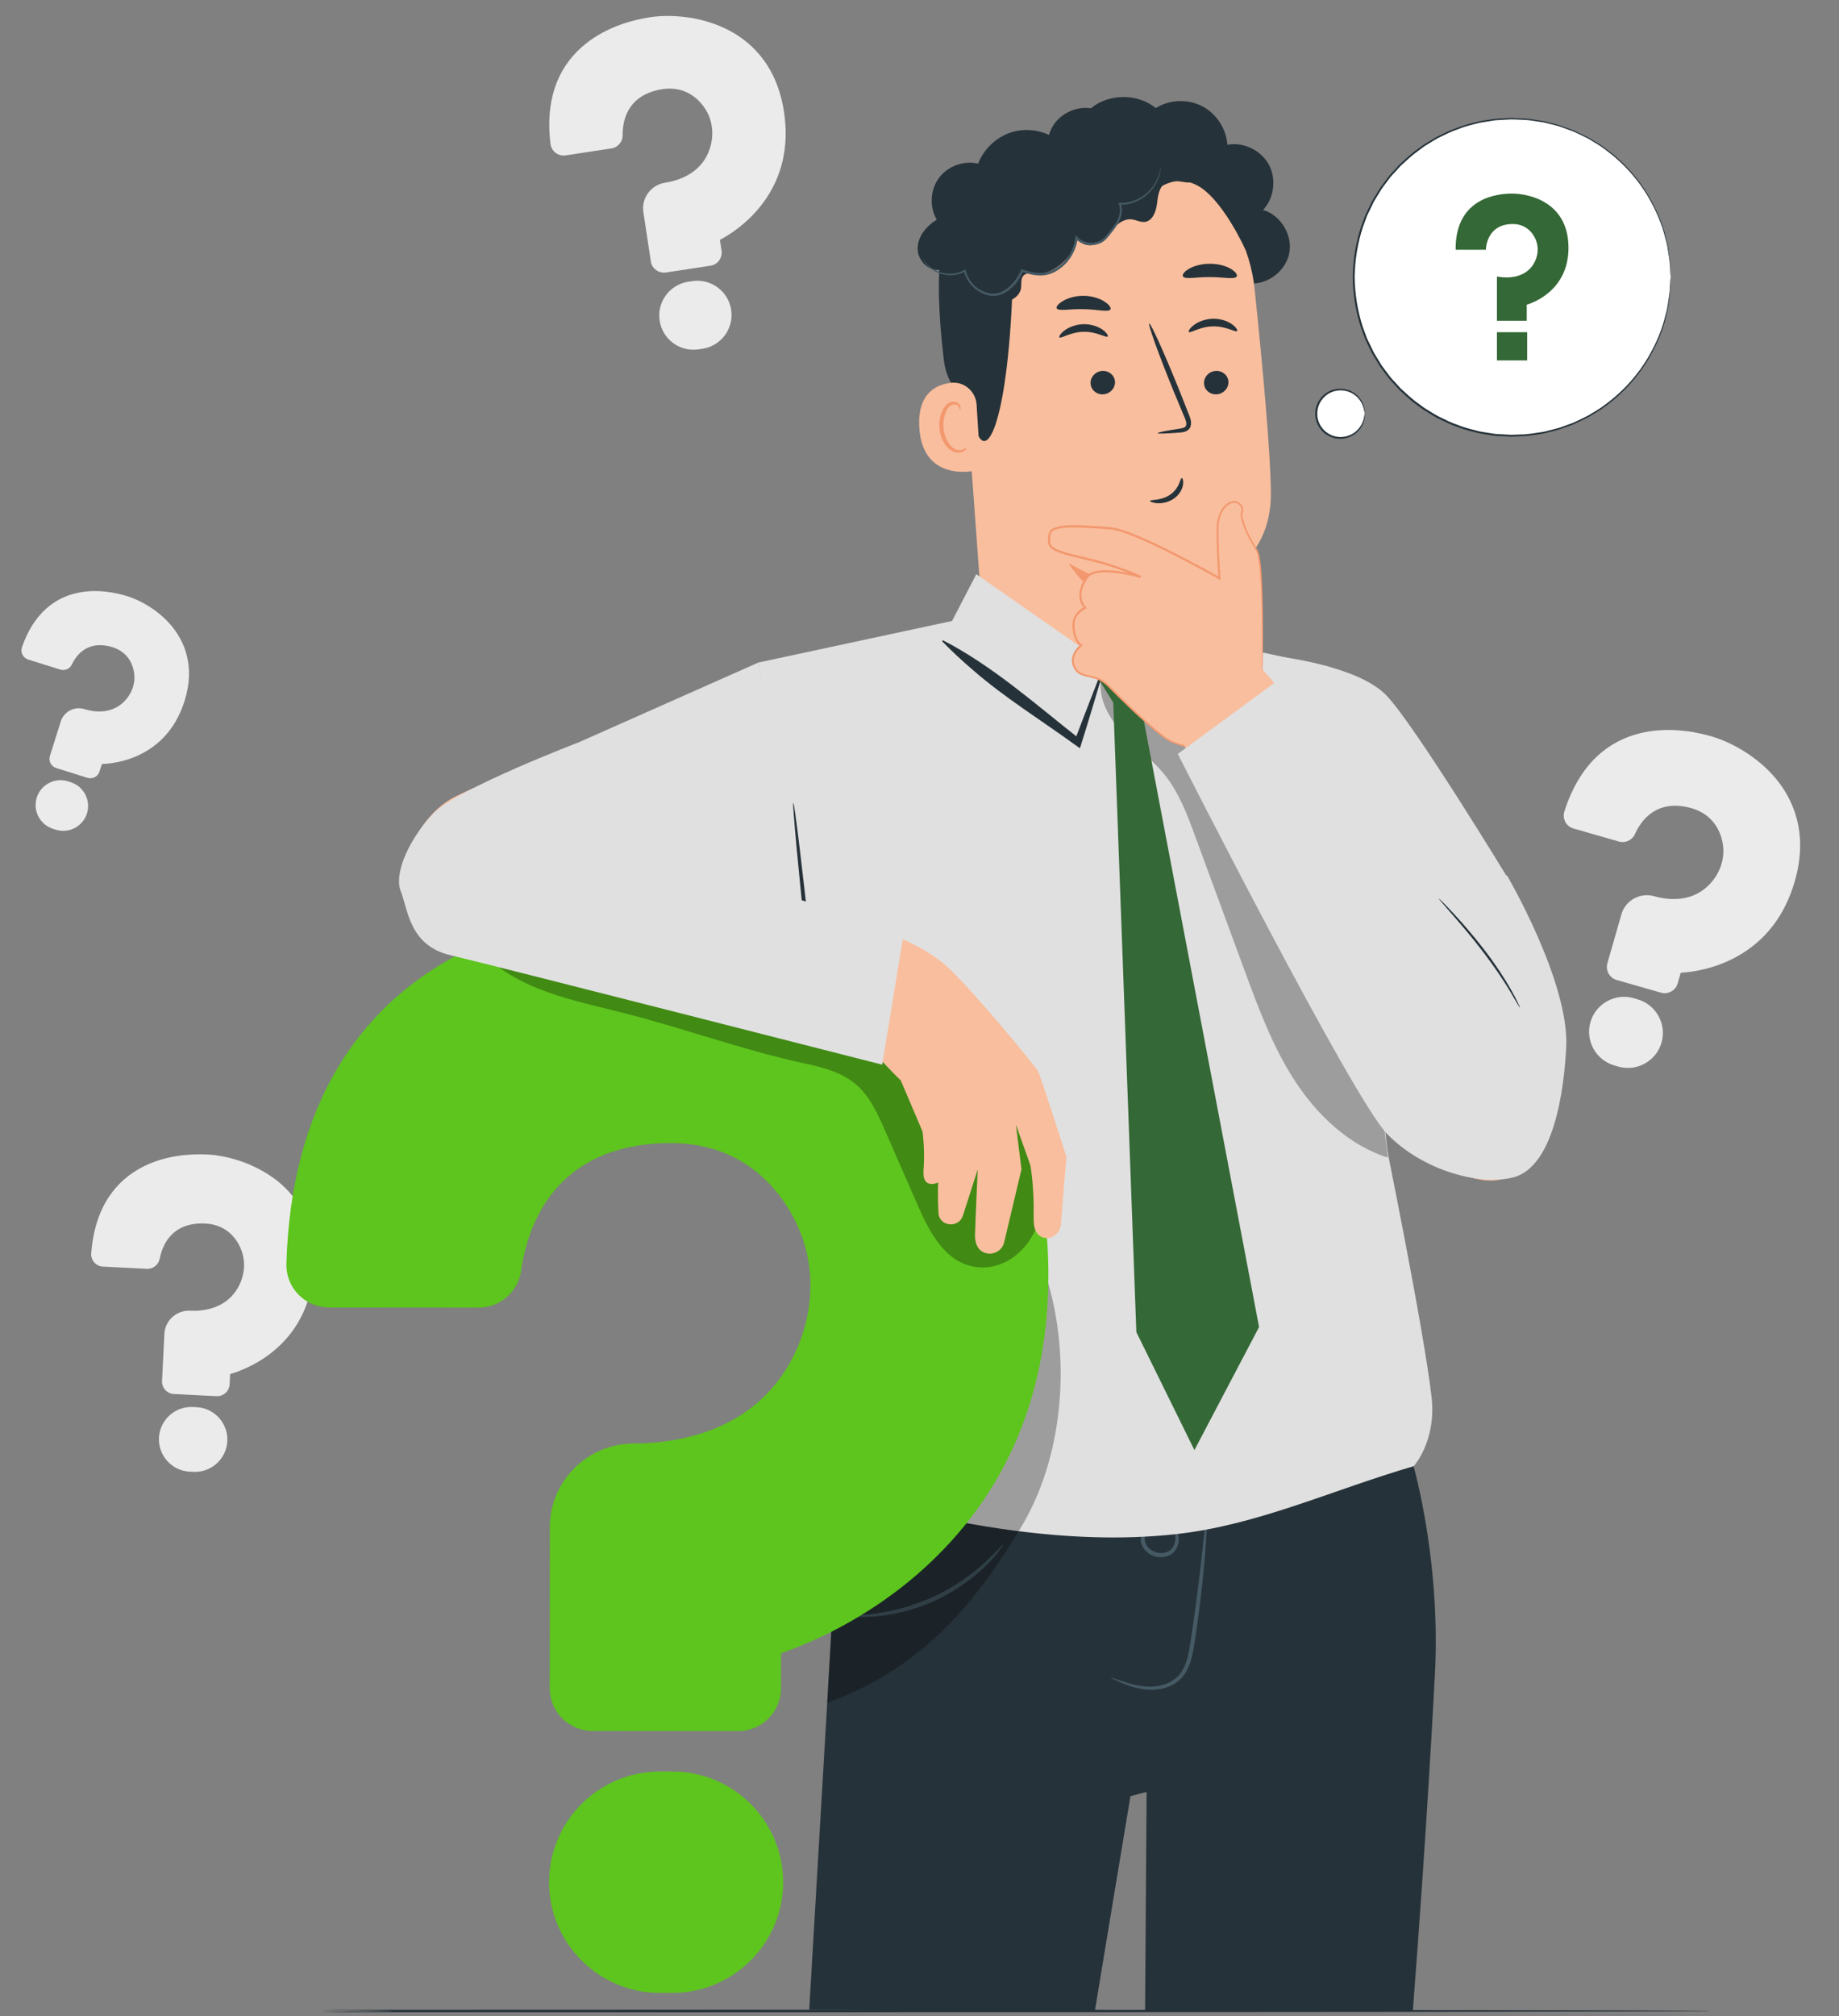 <?xml version="1.0" encoding="UTF-8"?>
<svg id="Ebene_1" data-name="Ebene 1" xmlns="http://www.w3.org/2000/svg" viewBox="0 0 290.75 318.66">
  <rect x="0" y="0" width="290.75" height="318.66" fill="#808080" stroke="none"/>
  <defs>
    <style>
      .cls-1 {
        fill: #263239;
      }

      .cls-2 {
        fill: #f3986e;
      }

      .cls-3 {
        fill: #ebebeb;
      }

      .cls-4 {
        fill: #f9be9d;
      }

      .cls-5 {
        fill: #346836;
      }

      .cls-6 {
        fill: #5dc51d;
      }

      .cls-7 {
        fill: #fff;
      }

      .cls-8 {
        opacity: .3;
      }

      .cls-9 {
        fill: #455a64;
      }

      .cls-10 {
        fill: #e0e0e0;
      }
    </style>
  </defs>
  <g>
    <g>
      <path class="cls-3" d="M114.57,4.46c-4.17-1.97-8.8-2.19-11.75-1.74-2.76.42-6.75,1.47-10.11,4.11-2.09,1.64-3.64,3.67-4.62,6.05-1.16,2.82-1.51,6.15-1.05,9.88.07.56.36,1.06.81,1.4.45.34,1.01.49,1.58.4l7.24-1.1c1.02-.16,1.78-1.05,1.77-2.08-.02-2.32.74-6.34,6.14-7.26,4.12-.7,6.27,2.03,7.01,3.23,1.2,1.96,1.35,4.48.41,6.74-1.44,3.47-4.91,4.49-6.85,4.79-2.23.35-3.77,2.43-3.43,4.65l1.18,7.79c.17,1.14,1.24,1.92,2.38,1.75l7.05-1.07c1.14-.17,1.92-1.24,1.75-2.38l-.25-1.64s.01-.08.05-.1c1.51-.8,4.4-2.63,6.77-5.82,3.02-4.08,4.13-8.92,3.3-14.39-1.19-7.83-5.75-11.51-9.37-13.21Z"/>
      <path class="cls-3" d="M109.44,44.44l-.62.09c-2.95.45-4.98,3.21-4.53,6.16.45,2.95,3.21,4.98,6.16,4.53l.62-.09c2.95-.45,4.98-3.21,4.53-6.16-.45-2.95-3.21-4.98-6.16-4.53Z"/>
    </g>
    <g>
      <path class="cls-3" d="M27.31,99.16c-2.09-2.62-5.05-4.25-7.12-4.9-1.94-.61-4.88-1.2-7.92-.55-1.89.4-3.55,1.23-4.95,2.48-1.66,1.47-2.95,3.53-3.85,6.12-.13.39-.11.81.08,1.17.19.37.51.64.9.77l5.08,1.59c.72.23,1.5-.12,1.82-.79.73-1.52,2.51-3.91,6.34-2.78,2.91.86,3.45,3.33,3.54,4.35.16,1.66-.55,3.36-1.88,4.53-2.05,1.8-4.65,1.36-6.01.94-1.57-.49-3.24.39-3.73,1.94l-1.72,5.47c-.25.8.2,1.65.99,1.9l4.95,1.55c.8.25,1.65-.19,1.9-.99l.36-1.15s.03-.05.06-.05c1.24-.04,3.72-.31,6.28-1.64,3.28-1.7,5.55-4.51,6.76-8.35,1.72-5.5-.08-9.36-1.9-11.63Z"/>
      <path class="cls-3" d="M11.17,123.64l-.43-.14c-2.07-.65-4.28.51-4.93,2.58-.65,2.07.51,4.28,2.58,4.93l.43.14c2.07.65,4.28-.51,4.93-2.58.65-2.07-.51-4.28-2.58-4.93Z"/>
    </g>
    <g>
      <path class="cls-3" d="M280.71,123.01c-3.03-3.61-7.24-5.79-10.17-6.63-2.74-.79-6.9-1.51-11.15-.5-2.64.63-4.95,1.86-6.87,3.65-2.28,2.13-4.02,5.07-5.19,8.74-.17.55-.12,1.13.15,1.65.27.51.73.88,1.29,1.04l7.19,2.06c1.01.29,2.1-.22,2.53-1.18.97-2.16,3.39-5.58,8.8-4.13,4.12,1.11,4.96,4.56,5.13,5.99.28,2.33-.65,4.74-2.49,6.43-2.82,2.61-6.48,2.08-8.41,1.53-2.22-.63-4.54.66-5.17,2.86l-2.22,7.74c-.32,1.13.33,2.31,1.46,2.64l7.01,2.01c1.13.32,2.31-.33,2.64-1.46l.47-1.63s.05-.07.09-.07c1.75-.1,5.21-.57,8.77-2.53,4.55-2.5,7.64-6.53,9.2-11.96,2.23-7.78-.44-13.14-3.07-16.27Z"/>
      <path class="cls-3" d="M258.9,157.96l-.61-.18c-2.93-.84-6,.86-6.84,3.79-.84,2.93.86,6,3.79,6.84l.61.18c2.93.84,6-.86,6.84-3.79.84-2.93-.86-6-3.79-6.84Z"/>
    </g>
    <g>
      <path class="cls-3" d="M43.4,186.33c-3.49-2.61-7.75-3.7-10.56-3.84-2.64-.13-6.54.09-10.15,1.89-2.24,1.12-4.07,2.72-5.43,4.74-1.61,2.4-2.56,5.41-2.84,8.97-.04.53.13,1.05.48,1.45.36.4.85.64,1.39.67l6.92.35c.98.05,1.85-.64,2.04-1.6.42-2.15,1.89-5.74,7.07-5.57,3.95.13,5.43,3.07,5.88,4.32.74,2.05.41,4.41-.89,6.32-1.99,2.94-5.4,3.24-7.26,3.15-2.13-.1-3.96,1.54-4.06,3.66l-.37,7.44c-.05,1.09.79,2.02,1.87,2.07l6.74.34c1.09.05,2.02-.79,2.07-1.87l.08-1.56s.03-.07.06-.08c1.55-.46,4.58-1.6,7.38-4.12,3.57-3.21,5.52-7.49,5.78-12.72.38-7.48-3.16-11.76-6.19-14.02Z"/>
      <path class="cls-3" d="M31.09,222.43l-.59-.03c-2.82-.14-5.23,2.04-5.37,4.85-.14,2.82,2.04,5.23,4.85,5.37l.59.03c2.82.14,5.23-2.04,5.37-4.85.14-2.82-2.04-5.23-4.85-5.37Z"/>
    </g>
    <path class="cls-1" d="M270.51,317.87c0,.11-73.07.2-163.19.2s-45.32-.09-45.32-.2-44.82-.2,45.32-.2,163.19.09,163.19.2Z"/>
    <g>
      <g>
        <g>
          <circle class="cls-7" cx="239.07" cy="43.78" r="25.06" transform="translate(39.07 181.87) rotate(-45)"/>
          <path class="cls-1" d="M264.14,43.78s-.02-.14-.04-.41c-.02-.28-.04-.67-.08-1.19-.02-.26-.03-.55-.05-.88-.03-.32-.1-.67-.16-1.05-.06-.38-.12-.79-.19-1.22-.05-.44-.21-.88-.33-1.37-.44-1.94-1.35-4.22-2.77-6.65-1.44-2.41-3.52-4.94-6.35-7.08-.36-.26-.71-.53-1.08-.8-.38-.25-.78-.48-1.17-.72-.4-.23-.78-.51-1.22-.7-.43-.2-.86-.41-1.29-.62-.22-.1-.44-.21-.66-.31-.23-.08-.46-.17-.69-.25-.46-.17-.93-.34-1.4-.51-.48-.16-.98-.26-1.47-.39-.5-.11-.99-.29-1.51-.34-1.03-.15-2.07-.36-3.15-.36-.54-.02-1.08-.07-1.62-.06-.55.03-1.1.06-1.65.09-.28.02-.56.02-.83.05l-.83.13c-.55.09-1.12.16-1.68.27-1.1.3-2.24.52-3.32.98-1.12.36-2.17.91-3.25,1.43-.53.29-1.03.62-1.55.93-.25.16-.53.3-.77.49l-.73.55c-1.01.7-1.9,1.56-2.83,2.4-.42.46-.84.93-1.27,1.39l-.32.35-.29.38-.57.76-.57.77-.5.82-.5.82-.25.41-.21.44c-.28.58-.56,1.17-.85,1.76-.22.61-.45,1.23-.68,1.84-.81,2.5-1.25,5.16-1.29,7.86.04,2.7.47,5.36,1.28,7.86.23.62.45,1.23.68,1.85.28.59.57,1.17.85,1.76l.21.44.25.41.5.83.5.82.57.77.57.76.29.38.32.35c.42.47.85.93,1.27,1.39.93.84,1.81,1.71,2.83,2.4l.73.55c.24.18.52.32.77.49.52.31,1.03.64,1.55.93,1.08.52,2.13,1.07,3.25,1.43,1.08.45,2.22.68,3.32.98.56.12,1.12.18,1.68.27l.83.13c.28.04.56.03.83.05.55.03,1.1.06,1.65.09.55,0,1.09-.04,1.62-.06,1.08,0,2.12-.22,3.15-.36.52-.05,1.01-.23,1.51-.34.49-.13.99-.24,1.47-.39.47-.17.94-.34,1.4-.51.23-.08.46-.17.69-.25.22-.1.44-.21.66-.31.44-.21.87-.42,1.29-.62.43-.2.81-.47,1.22-.7.39-.24.79-.47,1.17-.72.36-.27.72-.54,1.08-.8,2.83-2.14,4.91-4.66,6.35-7.08,1.43-2.43,2.33-4.71,2.77-6.65.11-.48.28-.93.33-1.37.07-.43.13-.84.19-1.22.06-.38.12-.73.16-1.05.02-.32.04-.61.05-.88.03-.52.06-.91.08-1.19.02-.27.04-.41.04-.41,0,0,0,.14,0,.41-.01.28-.03.68-.04,1.19-.01.26-.02.56-.04.88-.03.32-.09.67-.14,1.05-.06.38-.12.79-.18,1.23-.05.44-.21.89-.31,1.38-.42,1.95-1.32,4.26-2.74,6.71-1.44,2.44-3.52,4.99-6.36,7.17-.36.27-.72.54-1.09.81-.38.25-.78.48-1.18.73-.41.23-.79.51-1.23.71-.43.21-.87.42-1.31.63-.22.11-.44.21-.66.32-.23.09-.46.17-.7.26-.47.17-.94.35-1.42.52-.48.16-.98.26-1.48.4-.5.12-1,.29-1.52.35-1.04.15-2.09.37-3.18.38-.54.02-1.09.07-1.64.07-.55-.03-1.11-.05-1.67-.08-.28-.02-.56-.02-.84-.05l-.84-.13c-.56-.09-1.13-.16-1.7-.27-1.11-.3-2.27-.52-3.36-.98-1.13-.36-2.2-.92-3.29-1.44-.53-.29-1.04-.62-1.57-.94-.26-.16-.53-.31-.78-.49l-.74-.55c-1.03-.7-1.92-1.58-2.86-2.43-.43-.47-.85-.94-1.28-1.41l-.32-.35-.29-.38-.58-.77-.58-.78-.51-.83-.51-.84-.25-.42-.22-.44c-.28-.59-.57-1.18-.86-1.78-.23-.62-.46-1.24-.69-1.87-.82-2.53-1.27-5.22-1.3-7.96.04-2.74.48-5.43,1.3-7.96.23-.62.46-1.25.69-1.87.29-.6.57-1.19.86-1.78l.22-.44.25-.42.51-.83.51-.83.58-.78.58-.77.29-.38.32-.35c.43-.47.86-.94,1.28-1.41.94-.85,1.84-1.73,2.86-2.43l.74-.55c.25-.19.52-.33.78-.49.53-.31,1.04-.65,1.57-.94,1.09-.52,2.16-1.08,3.29-1.44,1.1-.46,2.25-.68,3.36-.98.56-.12,1.13-.18,1.7-.27l.84-.13c.28-.04.56-.03.84-.05.56-.03,1.12-.06,1.67-.08.55,0,1.1.05,1.64.07,1.09,0,2.14.23,3.18.38.53.06,1.02.23,1.52.35.5.14,1,.24,1.48.4.48.18.95.35,1.42.52.23.09.47.17.7.26.22.11.44.21.66.32.44.21.87.42,1.31.63.44.2.82.48,1.23.71.4.25.8.48,1.18.73.37.27.73.55,1.09.81,2.85,2.17,4.93,4.73,6.36,7.17,1.42,2.45,2.32,4.76,2.74,6.71.11.49.27.93.31,1.38.06.44.12.85.18,1.23.05.38.12.73.14,1.05.01.32.03.62.04.88.02.52.03.91.04,1.19,0,.27,0,.41,0,.41Z"/>
        </g>
        <g>
          <path class="cls-5" d="M230.16,39.48h4.76s0-4,4.15-4.07c2.16-.04,3.28,1.38,3.73,2.46.53,1.26.37,2.69-.34,3.86-.81,1.33-2.58,2.54-5.79,1.98v6.99h4.71v-2.54s6.6-1.71,6.6-8.98-6.24-8.58-8.92-8.58c-2.04,0-9.01.49-8.92,8.89Z"/>
          <rect class="cls-5" x="236.67" y="52.51" width="4.78" height="4.46"/>
        </g>
      </g>
      <g>
        <path class="cls-7" d="M215.75,65.38c0,2.11-1.71,3.83-3.83,3.83s-3.83-1.71-3.83-3.83,1.71-3.83,3.83-3.83,3.83,1.71,3.83,3.83Z"/>
        <path class="cls-1" d="M215.75,65.38s-.02-.34-.18-.92c-.16-.57-.54-1.4-1.4-2.03-.83-.64-2.19-.99-3.5-.5-.65.23-1.26.68-1.7,1.29-.45.6-.7,1.37-.71,2.17,0,.8.26,1.57.71,2.17.44.61,1.06,1.05,1.7,1.29,1.31.49,2.67.13,3.5-.5.86-.64,1.24-1.47,1.4-2.03.16-.58.15-.92.18-.92.01,0,.02.08.02.25,0,.16-.01.4-.08.7-.12.59-.49,1.48-1.38,2.18-.86.7-2.31,1.11-3.74.6-.7-.25-1.37-.72-1.85-1.38-.49-.65-.77-1.49-.78-2.35,0-.86.29-1.7.78-2.35.48-.66,1.15-1.13,1.85-1.38,1.43-.51,2.88-.1,3.74.6.89.7,1.26,1.59,1.38,2.18.07.3.08.54.08.7,0,.16,0,.25-.02.25Z"/>
      </g>
    </g>
    <g>
      <path class="cls-1" d="M197.46,44.81c2.9.26,5.82-1.94,6.38-4.8.55-2.86-1.34-5.99-4.14-6.83,1.76-1.89,2.13-4.93.89-7.19-1.24-2.26-4.01-3.58-6.54-3.11-.17-2.54-1.75-4.95-4.02-6.11-2.27-1.16-5.14-1.04-7.3.31-2.87-2.34-7.41-2.32-10.26.04-2.48-.4-5.15.99-6.26,3.25-1.11,2.26-.56,5.21,1.27,6.93"/>
      <g>
        <g>
          <path class="cls-4" d="M171.33,23.03l1.31-.03c13.16-.31,24.34,9.54,25.71,22.63,1.27,12.17,2.51,25.64,2.58,32.19.15,13.55-13.35,15.98-13.35,15.98l1.53,16.25-32.91-.25-4.28-58.97c-1.54-14.04,5.35-26.64,19.42-27.79Z"/>
          <path class="cls-2" d="M187.6,93.79s-9.45.7-18.68-4.8c0,0,5.51,9.88,19,8.34l-.31-3.54Z"/>
          <path class="cls-1" d="M194.21,60.33c.06,1.02-.75,1.91-1.82,2-1.06.08-1.98-.68-2.03-1.7-.06-1.02.75-1.91,1.82-2,1.06-.08,1.98.68,2.04,1.7Z"/>
          <path class="cls-1" d="M195.59,52.33c-.23.26-1.72-.79-3.81-.74-2.08.02-3.58,1.13-3.82.88-.11-.11.12-.57.77-1.07.64-.5,1.75-.99,3.05-1.02,1.3-.02,2.4.43,3.04.9.65.48.88.93.76,1.04Z"/>
          <path class="cls-1" d="M176.28,60.33c.06,1.02-.76,1.91-1.82,2-1.06.08-1.97-.68-2.04-1.7-.06-1.02.76-1.91,1.82-2,1.06-.08,1.98.68,2.04,1.7Z"/>
          <path class="cls-1" d="M175.13,53.19c-.23.26-1.73-.79-3.81-.74-2.08.02-3.58,1.13-3.82.88-.11-.11.12-.57.77-1.07.64-.5,1.75-.99,3.05-1.02,1.3-.02,2.4.43,3.04.9.65.48.88.93.76,1.04Z"/>
          <path class="cls-1" d="M183.05,68.46c-.01-.12,1.28-.37,3.37-.69.53-.07,1.03-.18,1.11-.55.12-.39-.12-.96-.39-1.57-.53-1.27-1.08-2.61-1.67-4.01-2.32-5.71-4.01-10.42-3.78-10.51.23-.09,2.3,4.47,4.61,10.18.56,1.41,1.09,2.75,1.6,4.04.22.6.58,1.28.32,2.08-.13.4-.52.7-.86.8-.34.11-.64.12-.9.15-2.11.16-3.42.2-3.43.09Z"/>
          <path class="cls-1" d="M175.57,48.89c-.26.53-2.06,0-4.26-.02-2.2-.07-4.04.39-4.25-.16-.09-.26.29-.74,1.07-1.18.78-.44,1.96-.8,3.28-.77,1.32.03,2.47.43,3.2.9.74.47,1.08.97.96,1.22Z"/>
          <path class="cls-1" d="M195.49,43.74c-.43.48-2.16.03-4.22.06-2.07-.04-3.81.41-4.22-.08-.18-.24.08-.72.84-1.18.74-.46,1.99-.86,3.42-.85,1.42,0,2.66.4,3.39.87.74.47.99.95.8,1.19Z"/>
          <path class="cls-1" d="M196.9,39.45s-3.77-8.4-7.91-10.29c-5.01-2.28-7.01,3.2-11.77,2-4.75-1.21-9.53-3.4-14.27.36-5.19,4.12-2.65,6.86-2.83,12.88-.75,24.4-5.04,31.4-6.58,19.95-.17-1.25-3.68-2.17-4.32-7.48-.83-6.88-1.29-15.24.13-20.16,1.2-4.15,3.48-7.05,7.62-10.29,6.54-5.11,15.67-5.43,21.89-4.95,6.22.48,18.35,7.34,18.03,17.98Z"/>
          <path class="cls-4" d="M154.4,63.96c-.13-2.09-1.97-3.7-4.05-3.45-2.52.3-5.3,1.8-5.01,7.02.51,9.26,9.7,6.83,9.7,6.57,0-.18-.39-6.26-.64-10.13Z"/>
          <path class="cls-2" d="M152.83,70.72s-.16.12-.42.26c-.26.14-.71.25-1.2.09-1-.3-1.91-1.81-2.04-3.48-.07-.84.06-1.65.32-2.33.24-.69.66-1.19,1.14-1.3.48-.14.85.13.98.39.14.25.09.44.14.45.03.02.19-.17.09-.54-.05-.18-.17-.39-.4-.56-.23-.17-.56-.24-.9-.19-.71.09-1.32.78-1.6,1.53-.33.75-.5,1.67-.42,2.61.16,1.86,1.21,3.55,2.57,3.87.66.13,1.19-.09,1.46-.33.27-.24.31-.45.28-.47Z"/>
        </g>
        <path class="cls-1" d="M154.16,46.01c1.22.79,2.51,1.61,3.97,1.72,1.45.11,3.09-.76,3.3-2.2.09-.65-.08-1.39.33-1.9.49-.61,1.43-.44,2.21-.38,2.7.22,5.78-2.83,6.4-5.46.71,1.01,2.22,1.29,3.25.59,1.02-.69,1.39-1.09,2.19-2.04.79-.95,1.91-1.81,3.14-1.66.69.08,1.34.47,2.03.4,1.21-.14,1.77-1.57,1.93-2.79.16-1.21.27-2.62,1.28-3.3.94-.63,2.19-.31,3.31-.17,1.12.14,2.56-.16,2.82-1.26.14-.58-.12-1.18-.45-1.67-1.5-2.24-4.66-3.17-7.13-2.11-.98-3.04-3.9-5.36-7.08-5.62-3.18-.26-6.44,1.55-7.9,4.39-2-1.73-4.86-2.41-7.42-1.76-2.56.65-4.76,2.61-5.7,5.08-2.27-.54-4.82.39-6.2,2.27-1.38,1.87-1.52,4.58-.34,6.59-1.64.99-3.03,2.68-3.02,4.6.01,1.92,1.92,3.78,3.76,3.24-.71,1.51-.06,3.52,1.41,4.32,1.47.8,3.51.26,4.4-1.15"/>
        <path class="cls-9" d="M183.48,26.49s0,.06,0,.17c0,.11-.01.28-.05.5-.08.43-.23,1.07-.63,1.8-.4.72-1.03,1.56-2,2.24-.95.68-2.27,1.22-3.77,1.17l.15-.21c.31.79.25,1.74-.13,2.56-.35.84-.93,1.59-1.53,2.32-.31.35-.58.76-1.01,1.09-.42.31-.93.5-1.46.58-1.04.16-2.23-.14-3.01-1l.34-.11c-.19,1.85-1.2,3.71-2.83,4.88-.87.66-1.95,1.07-3.02,1.07-1.07.01-2.08-.28-3.01-.59l.25-.11c-.47,1.16-1.21,2.16-2.13,2.91-.89.75-2.1,1.2-3.21.95-2.2-.41-3.69-2.2-4.02-3.9l.21.09c-1.07.62-2.23.7-3.17.54-.95-.15-1.7-.55-2.24-.94-.54-.4-.87-.82-1.06-1.11-.18-.3-.26-.47-.25-.47.05-.04.32.7,1.4,1.45.54.36,1.27.72,2.19.84.9.13,2,.03,2.99-.56l.17-.1.04.2c.33,1.59,1.77,3.25,3.8,3.61,1,.21,2.06-.19,2.91-.9.85-.7,1.56-1.67,2-2.76l.07-.17.18.06c.92.3,1.89.58,2.88.56.99,0,1.96-.37,2.79-.99,1.55-1.1,2.49-2.85,2.68-4.59l.05-.44.3.33c.66.74,1.72,1.02,2.66.88.47-.07.92-.23,1.29-.5.36-.26.64-.66.95-1.02.61-.72,1.16-1.44,1.5-2.22.36-.77.41-1.61.15-2.32l-.08-.22h.23c1.41.07,2.68-.41,3.61-1.05.95-.63,1.58-1.43,1.99-2.12.81-1.42.76-2.4.83-2.38Z"/>
      </g>
    </g>
    <path class="cls-4" d="M116.85,108.59s-34.82,12.26-44.89,17.33c-7.87,3.96-12.85,18.31-.75,24.3,9.03,4.46,57.91-4.07,57.91-4.07l-12.27-37.56Z"/>
    <g>
      <path class="cls-1" d="M223.15,230.5l-88.47-3.35-3.2,30.12-3.54,60.41,45.16.19c.02-.26,5.63-33.96,5.63-33.96l2.55-.67-.24,34.63h42.33c2.22-28.65,3.49-52.72,3.57-54.98.62-17.9-3.79-32.38-3.79-32.38Z"/>
      <path class="cls-9" d="M175.54,265.14s.46.29,1.34.68c.89.37,2.2.95,3.95,1.2.88.12,1.87.13,2.9-.1,1.02-.23,2.11-.71,2.97-1.58.86-.87,1.39-2.06,1.7-3.29.32-1.24.48-2.52.68-3.82.78-5.22,1.26-9.98,1.51-13.43.13-1.72.2-3.12.23-4.09.03-.97.02-1.5-.02-1.51-.05,0-.13.53-.23,1.49-.12,1.1-.27,2.46-.44,4.07-.37,3.43-.92,8.17-1.7,13.38-.4,2.57-.63,5.19-2.17,6.78-1.53,1.56-3.74,1.81-5.37,1.64-1.68-.18-3-.67-3.91-.97-.91-.32-1.42-.49-1.44-.44Z"/>
      <path class="cls-9" d="M183.97,240.39s-.21-.16-.65-.16c-.44-.01-1.1.15-1.74.64-.61.49-1.24,1.35-1.22,2.49,0,1.15.94,2.24,2.13,2.62,1.18.4,2.59.08,3.27-.85.69-.9.69-1.97.48-2.73-.22-.77-.66-1.29-1.02-1.54-.36-.26-.61-.28-.62-.25-.08.09.91.49,1.19,1.91.12.67.05,1.56-.5,2.23-.53.68-1.6.92-2.58.6-.98-.32-1.7-1.14-1.72-2.01-.05-.87.42-1.63.91-2.1,1.06-.98,2.1-.71,2.08-.83Z"/>
      <path class="cls-9" d="M134.68,255.45s.38.09,1.08.12c.7.05,1.71.02,2.95-.09,2.48-.22,5.91-.97,9.38-2.6,3.46-1.64,6.22-3.81,7.97-5.59.88-.89,1.54-1.65,1.95-2.22.42-.56.63-.88.59-.91-.09-.07-1.05,1.13-2.86,2.79-1.8,1.67-4.54,3.72-7.92,5.33-3.39,1.59-6.72,2.4-9.15,2.73-2.44.34-3.97.32-3.97.44Z"/>
    </g>
    <g>
      <path class="cls-10" d="M226.34,220.89c-1.19-10.69-7.74-42.66-7.74-42.66l-4.72-41.87-3.83-30.99-22.13-4.74s-2.55,7.06-13.25,7.27c-12.32.25-19.39-10.77-19.39-10.77l-35.39,7.6,13.31,91.27,1.6,24.59s-2.64,3.98-2.64,8.25-.17,7.11-.17,7.11c18.51,5.08,36.95,8.4,53.8,6.56,13.05-1.42,24.64-6.94,37.73-10.76,0,0,3.59-3.97,2.82-10.86Z"/>
      <path class="cls-10" d="M201.97,103.75s12.76,1.42,17.28,6.23c4.53,4.8,18.99,28.57,18.99,28.57l-21.01,28.75-9.74-13.28-5.53-50.27Z"/>
      <path class="cls-10" d="M211.69,118.63c.18-.02,2.19,15.78,4.49,35.29,2.3,19.51,4.03,35.33,3.85,35.35-.18.02-2.19-15.78-4.49-35.29-2.3-19.5-4.03-35.33-3.85-35.35Z"/>
    </g>
    <path class="cls-1" d="M125.42,126.89c.19-.02,1.54,11.17,3.02,24.99,1.48,13.83,2.52,25.05,2.34,25.07-.19.02-1.54-11.17-3.02-24.99-1.48-13.82-2.52-25.04-2.34-25.06Z"/>
    <g class="cls-8">
      <path d="M130.78,269.16c15.38-5.53,23.91-16.43,30.79-27.99,6.88-11.56,7.86-27.84,3.46-40.55,0,0-31.79,30.76-32.02,31.43-.23.68-2.23,37.1-2.23,37.1Z"/>
    </g>
    <g class="cls-8">
      <path d="M174.05,107.5c-.38,3.12,1.36,6.13,3.5,8.44,2.14,2.31,4.73,4.18,6.68,6.65,2.23,2.82,3.5,6.25,4.74,9.62,2.59,7.04,5.18,14.07,7.77,21.11,2.23,6.06,4.49,12.18,8.02,17.59,3.54,5.4,8.51,10.11,14.66,12.08l-4.67-39.65-24.62-39.6-16.09,3.75Z"/>
    </g>
    <g>
      <g>
        <path class="cls-6" d="M142.26,154.68c-12.37-8.33-27.08-11.3-36.72-11.31-9.03,0-22.32,1.41-34.35,8.19-7.47,4.21-13.44,9.96-17.73,17.1-5.08,8.45-7.83,18.92-8.18,31.09-.05,1.83.62,3.56,1.9,4.87,1.28,1.32,3,2.05,4.84,2.05l23.68.02c3.34,0,6.21-2.49,6.68-5.79,1.05-7.42,5.47-19.92,23.19-20.22,13.5-.22,19.06,9.55,20.83,13.77,2.87,6.86,2.14,14.98-1.97,21.74-6.31,10.38-17.9,11.97-24.25,11.98-7.3.02-13.24,5.94-13.25,13.2l-.02,25.48c0,3.72,3.02,6.75,6.74,6.75l23.07.02c3.72,0,6.75-3.02,6.75-6.74v-5.35c0-.13.08-.24.21-.28,5.23-1.83,15.36-6.25,24.49-15.32,11.65-11.57,17.57-26.51,17.58-44.41.02-25.61-12.77-39.6-23.5-46.83Z"/>
        <path class="cls-6" d="M106.34,280.02h-2.02c-9.65,0-17.5,7.84-17.51,17.48,0,9.65,7.84,17.5,17.48,17.51h2.02c9.65,0,17.5-7.84,17.51-17.48,0-9.65-7.84-17.5-17.48-17.51Z"/>
      </g>
      <g class="cls-8">
        <path d="M164.87,185.15c-.31-2.61-.99-5.11-1.95-7.5-4.62-11.52-15.46-19.38-27.79-20.78l-59.52-6.77c6.47,6.62,14.92,7.93,23.88,10.25,8.96,2.32,18.6,5.8,27.66,7.73,2.9.62,5.91,1.39,8.17,3.32,2.2,1.88,3.43,4.63,4.6,7.28,1.72,3.93,3.44,7.87,5.16,11.8,1.97,4.49,4.58,9.56,9.87,9.85,2.13.12,4.23-.68,5.85-2.07,3.83-3.28,4.64-8.4,4.08-13.12Z"/>
      </g>
      <g>
        <path class="cls-4" d="M164.02,169.21c-.46-.81-9.51-11.87-14-16.16-2.9-2.77-7.28-4.68-10.02-5.69,0,0-45.29-16.36-48.44-17.95l-20.34,20.81c7.08,1.97,55.16,13.55,67.03,16.15,2.07,2.42,4.16,4.4,4.16,4.4l3.45,8.1s.4,2.95.15,6.11c-.25,3.16,2.32,1.93,2.32,1.93,0,0-.12,1.96.05,4.8,0,.03,0,.06,0,.08.17,2.12,3.21,2.38,3.86.36l2.34-7.3s-.31,6.65-.43,10.34c-.02.67.09,1.22.3,1.68.89,1.96,3.81,1.6,4.31-.5l2.74-11.55-.89-7.08,2.3,6.47s.63,3.46.51,8.31c-.05,1.94.6,2.77,1.41,3.06,1.35.49,2.77-.58,2.89-2.01l.88-10.71s-4.08-12.84-4.54-13.65Z"/>
        <path class="cls-2" d="M88.63,128.59c.02-.08,1.31.12,3.33.68,2.03.56,4.77,1.5,7.74,2.68,2.97,1.18,5.63,2.32,7.55,3.14,1.92.82,3.11,1.34,3.08,1.43-.03.09-1.28-.27-3.25-.98-1.97-.7-4.66-1.77-7.63-2.95-2.96-1.18-5.66-2.19-7.64-2.86-1.97-.68-3.21-1.05-3.19-1.15Z"/>
      </g>
    </g>
    <polygon class="cls-10" points="149 101.09 154.36 90.76 174.64 104.91 170.43 117.16 149 101.09"/>
    <path class="cls-1" d="M174.73,105.14c-1.33,4.38-2.6,8.78-3.99,13.14,0,0-.66-.47-.66-.47-5.25-3.82-11.34-7.6-16.21-11.86-1.7-1.45-3.35-2.97-4.92-4.59l.12-.16c7.88,4.06,14.78,10.22,21.71,15.68,0,0-.9.28-.9.28,1.51-4.04,3.11-8.06,4.66-12.09l.19.06h0Z"/>
    <g>
      <polygon class="cls-5" points="173.07 106.31 175.97 111 179.94 110.64 182.1 106.39 179.38 101.47 176.2 101.47 173.07 106.31"/>
      <polygon class="cls-5" points="175.97 110.01 179.66 210.56 188.84 229.21 199.06 209.76 180.1 110.01 175.97 110.01"/>
    </g>
    <g>
      <g>
        <path class="cls-4" d="M199.56,107.85c0-.5.4-18.86-.84-20.86-1.23-1.99-2.22-3.86-2.46-5.73,0,0,.67-1.09-.55-1.77-1.22-.68-3.17.98-3.21,3.93s.3,7.99.3,7.99c0,0-13.55-7.69-17.26-7.9-3.71-.21-9.28-.9-9.58.9-.3,1.79-.04,2.22,1.9,2.9,1.94.68,5.02,1.15,8.06,2.18,3.04,1.03,4.43,1.72,4.43,1.72,0,0-6.92-2.04-8.44,0-1.52,2.04-1.31,3.87-.34,4.86,0,0-2.07.85-1.86,3.12.21,2.26,1.22,2.82,1.22,2.82,0,0-2.03,1.54-1.06,3.5.97,1.97,3.25.73,5.4,2.95,2.15,2.22,7.51,7.43,9.58,8.59,2.07,1.15,6.79,1.62,6.79,1.62l7.9-10.81Z"/>
        <path class="cls-2" d="M199.56,107.85s-.04.06-.12.19c-.09.13-.22.31-.38.55-.35.49-.86,1.2-1.52,2.12-1.35,1.86-3.31,4.58-5.8,8.01l-.03.05h-.06c-.94-.1-1.91-.24-2.92-.43-1.01-.19-2.06-.43-3.12-.83-.53-.19-1.04-.48-1.51-.82-.48-.33-.94-.7-1.4-1.08-.92-.76-1.84-1.59-2.78-2.45-.93-.86-1.88-1.77-2.84-2.71-.48-.47-.96-.95-1.45-1.44-.48-.5-.96-.98-1.56-1.32-.59-.35-1.28-.51-1.98-.67-.68-.16-1.51-.32-2.02-.97-.5-.6-.72-1.45-.53-2.23.2-.78.69-1.44,1.3-1.95l.02.27c-.54-.37-.8-.91-1-1.47-.19-.57-.3-1.15-.32-1.76-.02-.62.16-1.25.52-1.78.36-.52.85-.94,1.45-1.22l-.05.27c-.87-.87-1-2.25-.6-3.36.19-.57.47-1.09.82-1.58.16-.25.41-.5.68-.64.28-.15.57-.25.87-.32,1.2-.25,2.41-.15,3.6,0,1.2.17,2.38.42,3.57.75l-.13.32c-1.78-.82-3.7-1.51-5.66-2.1-1.97-.59-4.03-.97-6.08-1.55-.73-.23-1.47-.44-2.15-.88-.34-.22-.62-.62-.67-1.03-.06-.41-.01-.8.04-1.18.03-.17.05-.4.17-.6.12-.19.29-.33.46-.44.36-.21.74-.31,1.11-.38.75-.14,1.5-.16,2.25-.17,1.49,0,2.95.11,4.39.21.72.06,1.43.07,2.17.21.36.08.7.19,1.05.28l1.01.35c2.67,1.01,5.16,2.24,7.57,3.46,2.41,1.23,4.72,2.48,6.94,3.73l-.24.15c-.17-2.91-.34-5.69-.26-8.39.1-1.34.61-2.73,1.73-3.5.28-.18.61-.31.96-.32.35-.02.7.12.95.32.27.2.49.5.54.84.06.34-.02.67-.19.97l.02-.09c.29,2.05,1.32,3.82,2.27,5.43.12.19.26.42.32.65.08.23.12.46.17.69.08.46.14.91.19,1.35.09.89.15,1.75.19,2.59.16,3.34.16,6.22.16,8.57,0,2.36-.04,4.19-.07,5.43-.02.61-.03,1.08-.04,1.41-.01.32-.03.48-.03.48,0,0-.01-.16-.01-.48,0-.33,0-.8,0-1.42,0-1.26,0-3.09,0-5.43-.02-2.35-.04-5.23-.22-8.56-.05-.83-.11-1.69-.21-2.57-.05-.44-.11-.89-.19-1.33-.1-.46-.18-.87-.47-1.26-.97-1.61-2.02-3.39-2.33-5.52v-.04s.02-.05.02-.05c.12-.23.19-.52.15-.78-.05-.26-.21-.49-.44-.66-.45-.38-1.09-.32-1.59.02-1,.7-1.5,2.01-1.59,3.29-.07,2.64.11,5.45.29,8.35l.02.29-.25-.14c-2.21-1.24-4.53-2.48-6.93-3.71-2.41-1.21-4.9-2.44-7.54-3.44l-1-.35c-.34-.09-.68-.2-1.02-.27-.67-.13-1.41-.14-2.13-.2-1.44-.1-2.9-.21-4.37-.21-.73,0-1.47.03-2.18.16-.68.14-1.48.38-1.46,1.13-.05.36-.09.73-.04,1.07.05.34.24.6.53.8.59.38,1.34.61,2.05.83,2.02.57,4.09.96,6.08,1.55,1.99.61,3.89,1.29,5.72,2.13l-.13.32c-1.16-.33-2.34-.58-3.52-.74-1.17-.15-2.37-.25-3.48-.01-.55.13-1.07.36-1.35.83-.33.46-.6.96-.78,1.49-.37,1.03-.24,2.26.51,3.02l.17.17-.22.1c-.51.24-.98.63-1.3,1.1-.32.47-.48,1.03-.46,1.59.02.56.12,1.14.29,1.66.18.51.47,1.03.85,1.3l.19.13-.17.14c-.56.46-1.02,1.09-1.19,1.77-.17.68.02,1.44.46,1.96.43.55,1.16.71,1.85.87.7.16,1.43.34,2.06.71.64.35,1.16.88,1.62,1.37.49.49.97.97,1.44,1.44.96.94,1.9,1.85,2.83,2.71.93.86,1.84,1.69,2.76,2.45.92.74,1.8,1.51,2.84,1.88,1.03.39,2.07.63,3.07.83,1,.19,1.98.34,2.9.44l-.09.04c2.51-3.4,4.5-6.09,5.86-7.94.68-.91,1.2-1.61,1.56-2.1.17-.23.31-.41.41-.54.09-.12.15-.18.15-.18Z"/>
      </g>
      <path class="cls-4" d="M243.47,150.72c-1.35-2.59-4.41-7.97-5.88-11.27l-9.68,3.52s-27.43-37.06-28.31-37.06-12.79,11.05-12.79,11.05c.53.53,25.23,57.13,34.69,63.27,9.46,6.13,16.51,10.03,21.59,1.27,5.08-8.76,6.35-19.39.39-30.77Z"/>
    </g>
    <path class="cls-10" d="M110.12,137.1l17.22,12.63-7.45-45-28.33,12.58s-19.02,7.27-22.85,11.1c-3.83,3.83-6.5,9.56-5.36,12.43,1.15,2.87,1.34,8.61,7.84,10.14,6.5,1.53,68.29,17.31,68.29,17.31l3.44-20.95-32.81-10.23Z"/>
    <path class="cls-10" d="M186.21,119.17l15.88-11.67,25.92,35.33,10.24-4.47s9.95,16.96,9.37,27.29c-.57,10.33-3.06,19.13-8.42,20.47s-14.35-1.15-19.9-6.89c-5.55-5.74-33.09-60.07-33.09-60.07Z"/>
    <path class="cls-1" d="M240.3,159.29s-.18-.25-.45-.72c-.27-.47-.67-1.16-1.17-1.99-1.01-1.67-2.5-3.91-4.31-6.26-1.81-2.36-3.57-4.4-4.85-5.87-.6-.69-1.11-1.28-1.51-1.74-.36-.41-.54-.65-.53-.67.02-.02.24.19.63.57.39.39.93.96,1.6,1.67,1.33,1.43,3.12,3.45,4.94,5.82,1.82,2.37,3.29,4.65,4.25,6.35.48.85.85,1.55,1.08,2.05.24.49.35.77.33.78Z"/>
  </g>
  <path class="cls-1" d="M186.85,75.56c-.25-.02-.32,1.54-1.79,2.59-1.47,1.05-3.22.8-3.24,1.02-.03.1.38.32,1.12.37.73.06,1.8-.12,2.7-.76.9-.64,1.31-1.53,1.4-2.17.09-.65-.07-1.04-.19-1.04Z"/>
</svg>